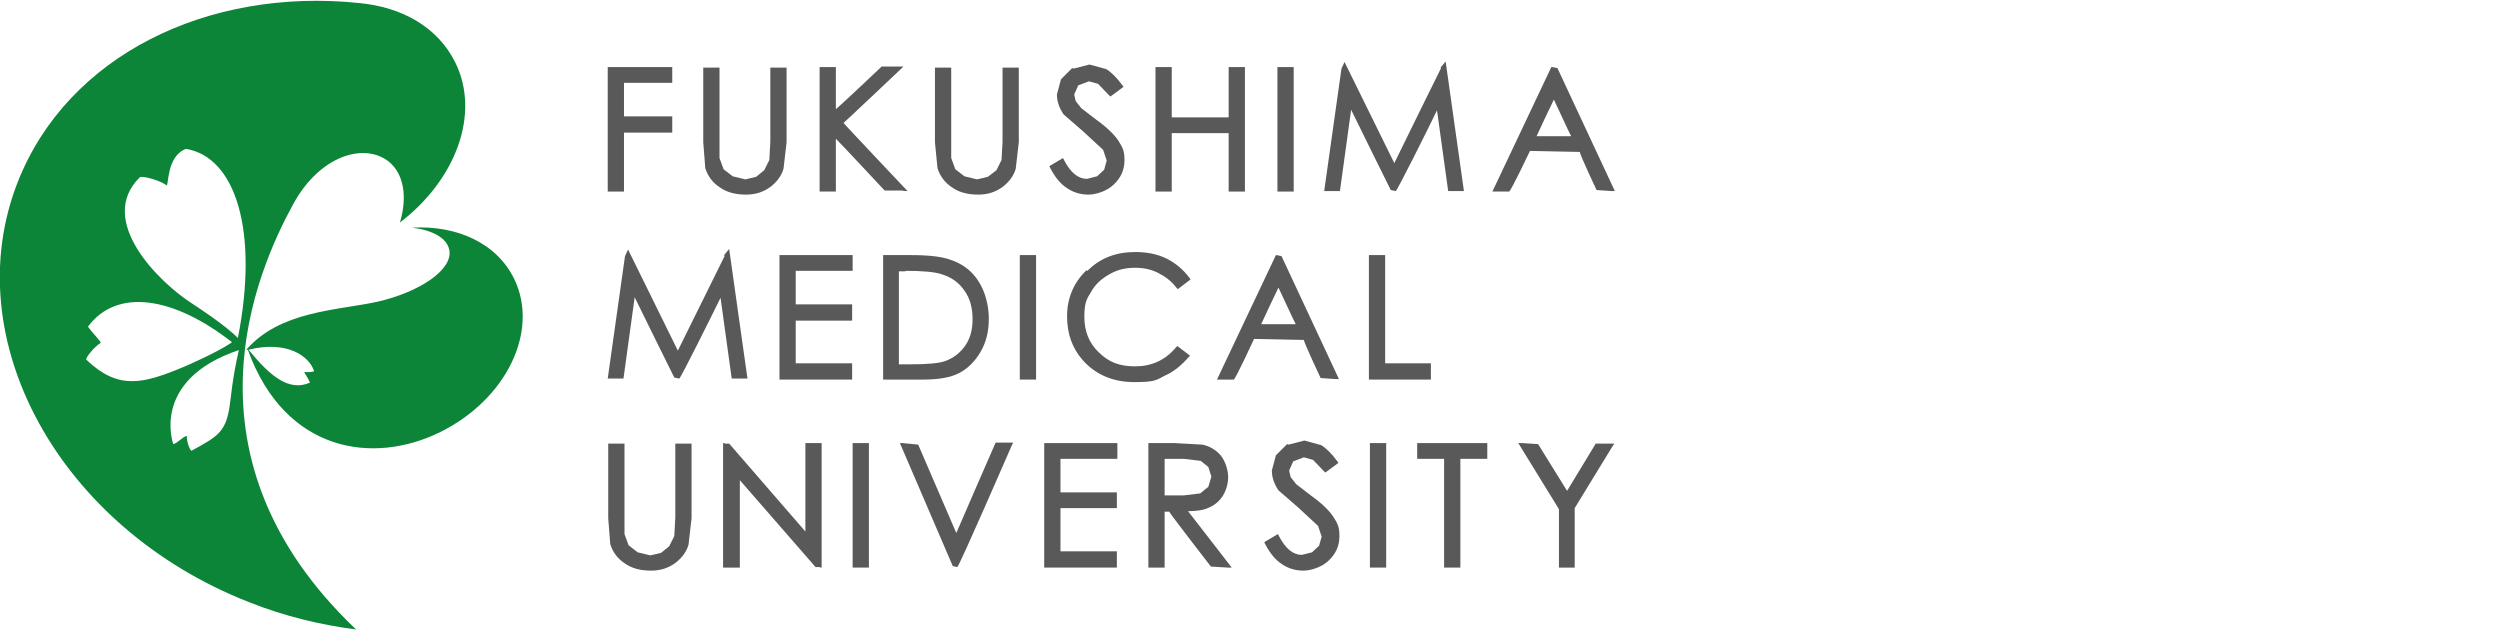 <?xml version="1.0" encoding="UTF-8"?><svg xmlns="http://www.w3.org/2000/svg" version="1.1" width="492px" height="124px" viewBox="0 0 492 124" preserveAspectRatio="none"><path fill="#0d8538" d="M48.5,68.8c6.6-7.6,17.8-7.7,25.7-9.4,8.4-1.9,15.1-6.4,14.2-10.3-.5-2.3-3.3-3.8-7.3-4.3h0c8.9-.5,16.7,3.1,20.1,10.1,5,10.3-1.6,23.8-14.7,30.2-13.1,6.4-30.4,3.9-37.7-16.2M48.9,68.8c4.3,5.3,8,8.3,12.1,6.5-.4-1-1.2-2-1.1-2.1.5.1,2,0,1.9-.2-1-3-5.4-6-12.8-4.2,0,0-.1,0-.1,0ZM70.1,123.9c-35.6-33.8-19.8-70.3-12.3-83.9,5.2-9.4,13.9-12,18.7-8.2,3,2.4,3.7,7,2.2,12h0c11-8.4,15.9-21.4,10.9-31.5-3.4-6.9-10.4-10.9-18.9-11.7h0C40.9-2.5,13.3,10.9,3.5,35.8c-12.2,31,8.2,68.1,45.5,82.7,7,2.8,14.2,4.5,21.2,5.4M47,68.9c-.7,3.2-1.1,5.1-1.7,10.2-.7,5.9-2.3,6.7-7.6,9.6-.3.1-1.1-2.2-.9-2.9-.7,0-1.8,1.4-2.7,1.6,0,0-4.6-12.6,12.9-18.5M46.9,66.6c-2.6-2.7-9-6.8-9-6.8-6.6-4.2-19-16.4-10.4-24.9.4-.4,4.1.6,5.3,1.6.4,0,0-5.8,3.8-7.2,9.7,1.6,14.4,16,10.2,37.3M45.6,67.4c-2.9,2-9.2,4.7-9.2,4.7-8.3,3.5-13.1,4.7-19.4-1.3-.3-.3,1.7-2.7,2.8-3.3.1-.3-1.1-1.4-2.5-3.2,5.8-7.8,17-5.8,28.3,3h0q0,.1,0,.1Z"/><g fill="#595959"><g><polygon points="119.6 13.2 119.6 37.7 122.8 37.7 122.8 26.1 132.3 26.1 132.3 22.9 122.8 22.9 122.8 16.3 132.3 16.3 132.3 13.2 119.6 13.2"/><path d="M151.6,13.2v14.7l-.2,3.6-1,2-1.6,1.3s-2.1.5-2.1.5l-2.5-.6-1.8-1.4-.8-2.2s0-3.1,0-3.1v-14.7h-3.2v14.7l.4,5.1c.5,1.6,1.5,2.9,2.9,3.8,1.4,1,3.2,1.4,5.1,1.4s3.4-.5,4.8-1.5c1.3-1,2.2-2.2,2.6-3.6l.6-5.2v-14.7s-3.2,0-3.2,0Z"/><path d="M173.4,13.2s-7.6,7.2-8.9,8.3v-8.3h-3.2v24.5h3.2v-10.4c1.3,1.3,9.6,10.2,9.6,10.2h3.5c0,.1,1,.1,1,.1,0,0-12.1-12.8-12.6-13.4.6-.5,11.8-11.1,11.8-11.1,0,0-4.4,0-4.4,0Z"/><path d="M197.3,13.2v14.7l-.2,3.6-1,2-1.7,1.3-2.1.5-2.5-.6-1.8-1.4-.8-2.2s0-3.1,0-3.1v-14.7h-3.2v14.7l.5,5.1c.5,1.6,1.5,2.9,2.9,3.8,1.4,1,3.2,1.4,5.1,1.4s3.4-.5,4.8-1.5c1.3-1,2.2-2.2,2.6-3.6l.6-5.2v-14.7h-3.2,0Z"/><path d="M211,13.4s-2.2,2.2-2.2,2.2l-.8,3c0,1.4.5,2.7,1.3,3.9l3.8,3.3,4,3.7.7,2.1-.5,1.8-1.4,1.3s-2,.5-2,.5c-1.7,0-3.2-1.2-4.5-3.7l-.2-.4-2.7,1.6.2.4c1,1.9,2.1,3.2,3.4,4,1.2.8,2.6,1.2,4.1,1.2s3.7-.7,5-2c1.4-1.3,2.1-2.9,2.1-4.8s-.4-2.5-1.2-3.8c-.8-1.2-2.2-2.6-4.3-4.1l-3-2.3-1.1-1.4-.3-1.3.8-1.8,2.1-.8,1.8.5,2.4,2.5.3-.2,2.3-1.7-.2-.3c-1.1-1.5-2.2-2.6-3.2-3.2,0,0-3.3-.9-3.3-.9l-3.1.8h0Z"/><polygon points="241.8 13.2 241.8 23.1 230.6 23.1 230.6 13.2 227.4 13.2 227.4 37.7 230.6 37.7 230.6 26.2 241.8 26.2 241.8 37.7 245 37.7 245 13.2 241.8 13.2"/><rect x="251.4" y="13.2" width="3.2" height="24.5"/><path d="M283.6,13.4s-8.5,17.2-9.2,18.7c-.7-1.4-9.8-19.9-9.8-19.9l-.6,1.3-3.4,24.1h3.1s1.9-13.8,2.2-16c1,2.1,7.8,15.8,7.8,15.8l1,.2c.3-.2,6.3-12.1,8.1-15.9.3,2.3,2.2,15.9,2.2,15.9h3.1l-3.6-25.5-1,1.2h0Z"/><path d="M305.3,13.2l-11.6,24.5h3.3c.4-.2,4.1-8,4.1-8,0,0,9.8.2,9.8.2,0,0,0,0,0,0,0,.5,3.3,7.5,3.3,7.5l2.9.2h.7l-11.3-24.2-1-.2h-.3ZM305.8,19.6c.6,1.2,2.9,6.3,3.4,7.2h-6.8c.4-.9,2.8-6,3.4-7.2"/></g><g><path d="M142.6,50.4s-8.5,17.2-9.2,18.6c-.7-1.4-9.8-19.9-9.8-19.9l-.6,1.3-3.4,24.1h3.1s1.9-13.8,2.2-16c1,2.1,7.8,15.8,7.8,15.8l1,.2c.3-.2,6.3-12.2,8.1-15.9.3,2.3,2.2,15.9,2.2,15.9h3.1l-3.6-25.5-1,1.2h0Z"/><polygon points="153.4 50.2 153.4 74.7 167.7 74.7 167.7 71.5 156.6 71.5 156.6 63.1 167.7 63.1 167.7 59.9 156.6 59.9 156.6 53.3 167.8 53.3 167.8 50.2 153.4 50.2"/><path d="M173.8,50.2v24.5h7.9c3,0,5.4-.4,7.1-1.3,1.7-.9,3.1-2.3,4.2-4.2,1.1-1.9,1.6-4,1.6-6.5s-.7-5.3-2-7.3c-1.3-2.1-3.2-3.5-5.6-4.3-1.7-.6-4.2-.9-7.8-.9h-5.3ZM178.2,53.3c3.3,0,5.8.2,7.2.7,1.9.6,3.3,1.6,4.4,3.2,1.1,1.5,1.6,3.4,1.6,5.6s-.5,3.9-1.5,5.3c-1,1.4-2.3,2.4-4,3-1.2.4-3.5.6-6.7.6h-2.3v-18.3h1.3Z"/><rect x="200.7" y="50.2" width="3.2" height="24.5"/><path d="M213.8,53.2c-2.5,2.4-3.8,5.5-3.8,9s1,6.3,3.1,8.7c2.5,2.8,5.9,4.3,10.1,4.3s4.3-.4,6.1-1.3c1.8-.8,3.3-2.1,4.6-3.6l.3-.3-2.5-1.9-.3.3c-2.1,2.5-4.8,3.7-8,3.7s-5.3-.9-7.2-2.8c-1.9-1.8-2.8-4.2-2.8-6.9s.4-3.5,1.3-4.9c.8-1.5,2-2.6,3.6-3.5,1.5-.9,3.2-1.3,5-1.3s3.2.3,4.6,1c1.4.7,2.6,1.6,3.6,2.9l.3.3,2.5-1.9-.2-.3c-1.2-1.6-2.7-2.9-4.5-3.8-1.8-.9-3.9-1.3-6.2-1.3-3.8,0-6.9,1.2-9.4,3.7"/><path d="M251.1,50.2l-11.6,24.5h3.3c.4-.2,4-8,4-8,0,0,9.8.2,9.8.2,0,0,0,0,0,0,0,.5,3.3,7.5,3.3,7.5l2.9.2h.7l-11.3-24.2-1-.2h-.3,0ZM251.6,56.6c.6,1.2,2.9,6.3,3.4,7.2h-6.8c.4-.9,2.8-6,3.4-7.2"/><polygon points="269.4 50.2 269.4 74.7 281.6 74.7 281.6 71.5 272.6 71.5 272.6 50.2 269.4 50.2"/></g><g><path d="M132.9,87.2v14.7l-.2,3.6-1,2-1.6,1.3s-2.1.5-2.1.5l-2.5-.6-1.8-1.4-.8-2.2s0-3.1,0-3.1v-14.7h-3.2v14.7l.4,5.1c.5,1.6,1.5,2.9,2.9,3.8,1.4,1,3.2,1.4,5.1,1.4s3.4-.5,4.8-1.5c1.3-1,2.2-2.2,2.6-3.6l.6-5.2v-14.7s-3.2,0-3.2,0Z"/><path d="M158.5,87.2v17.4c-1.3-1.5-15-17.3-15-17.3h-.8c0-.1-.4-.1-.4-.1v24.5h3.3v-17.2c1.3,1.5,14.9,17.1,14.9,17.1h.8c0,.1.4.1.4.1v-24.5h-3.2Z"/><rect x="167.8" y="87.2" width="3.2" height="24.5"/><path d="M195.9,87.2s-7,16-7.7,17.7c-.7-1.6-7.5-17.4-7.5-17.4l-3-.3h-.6l10.4,24.2.9.2c.4-.2,10.7-23.9,10.7-23.9l.3-.6h-3.5Z"/><polygon points="205.5 87.2 205.5 111.7 219.8 111.7 219.8 108.5 208.7 108.5 208.7 100 219.8 100 219.8 96.9 208.7 96.9 208.7 90.3 219.9 90.3 219.9 87.2 205.5 87.2"/><path d="M226,87.2v24.5h3.2v-11h.9c0,.2,8.2,10.8,8.2,10.8l3.3.2h.8s-7.8-10.1-8.6-11.1c1.6,0,3.1-.2,4.1-.7,1.2-.5,2.1-1.3,2.8-2.4.6-1,1-2.3,1-3.6s-.5-3-1.4-4.2c-.9-1.1-2.2-1.9-3.7-2.2l-5.4-.3h-5.1ZM233,90.3l3.3.4,1.5,1.2.6,1.9-.6,2-1.6,1.3-3.3.4s-3,0-3.7,0v-7.2h3.7,0Z"/><path d="M253.3,87.4l-2.2,2.2s-.8,3-.8,3c0,1.4.5,2.7,1.3,3.9l3.8,3.3,4,3.7.7,2.1-.5,1.8-1.4,1.3-2,.5c-1.7,0-3.2-1.2-4.5-3.7l-.2-.4-2.7,1.6.2.4c1,1.9,2.1,3.2,3.4,4,1.2.8,2.6,1.2,4.1,1.2s3.7-.7,5-2c1.4-1.3,2.1-2.9,2.1-4.8s-.4-2.5-1.2-3.8c-.8-1.2-2.2-2.6-4.3-4.1l-3-2.3-1.1-1.4s-.3-1.3-.3-1.3l.8-1.8,2.1-.8,1.8.5,2.4,2.5.3-.2,2.3-1.7-.2-.3c-1.1-1.5-2.2-2.6-3.2-3.2l-3.3-.9-3.1.8Z"/><rect x="269.6" y="87.2" width="3.2" height="24.5"/><polygon points="278.9 87.2 278.9 90.3 284.2 90.3 284.2 111.7 287.4 111.7 287.4 90.3 292.7 90.3 292.7 87.2 278.9 87.2"/><path d="M314.1,87.2s-5.1,8.4-5.7,9.4c-.6-1-5.7-9.2-5.7-9.2l-3.1-.2h-.8l8,13v11.5c0,0,3.1,0,3.1,0v-11.7c0,0,7.4-12.1,7.4-12.1l.4-.6h-3.7Z"/></g></g></svg>